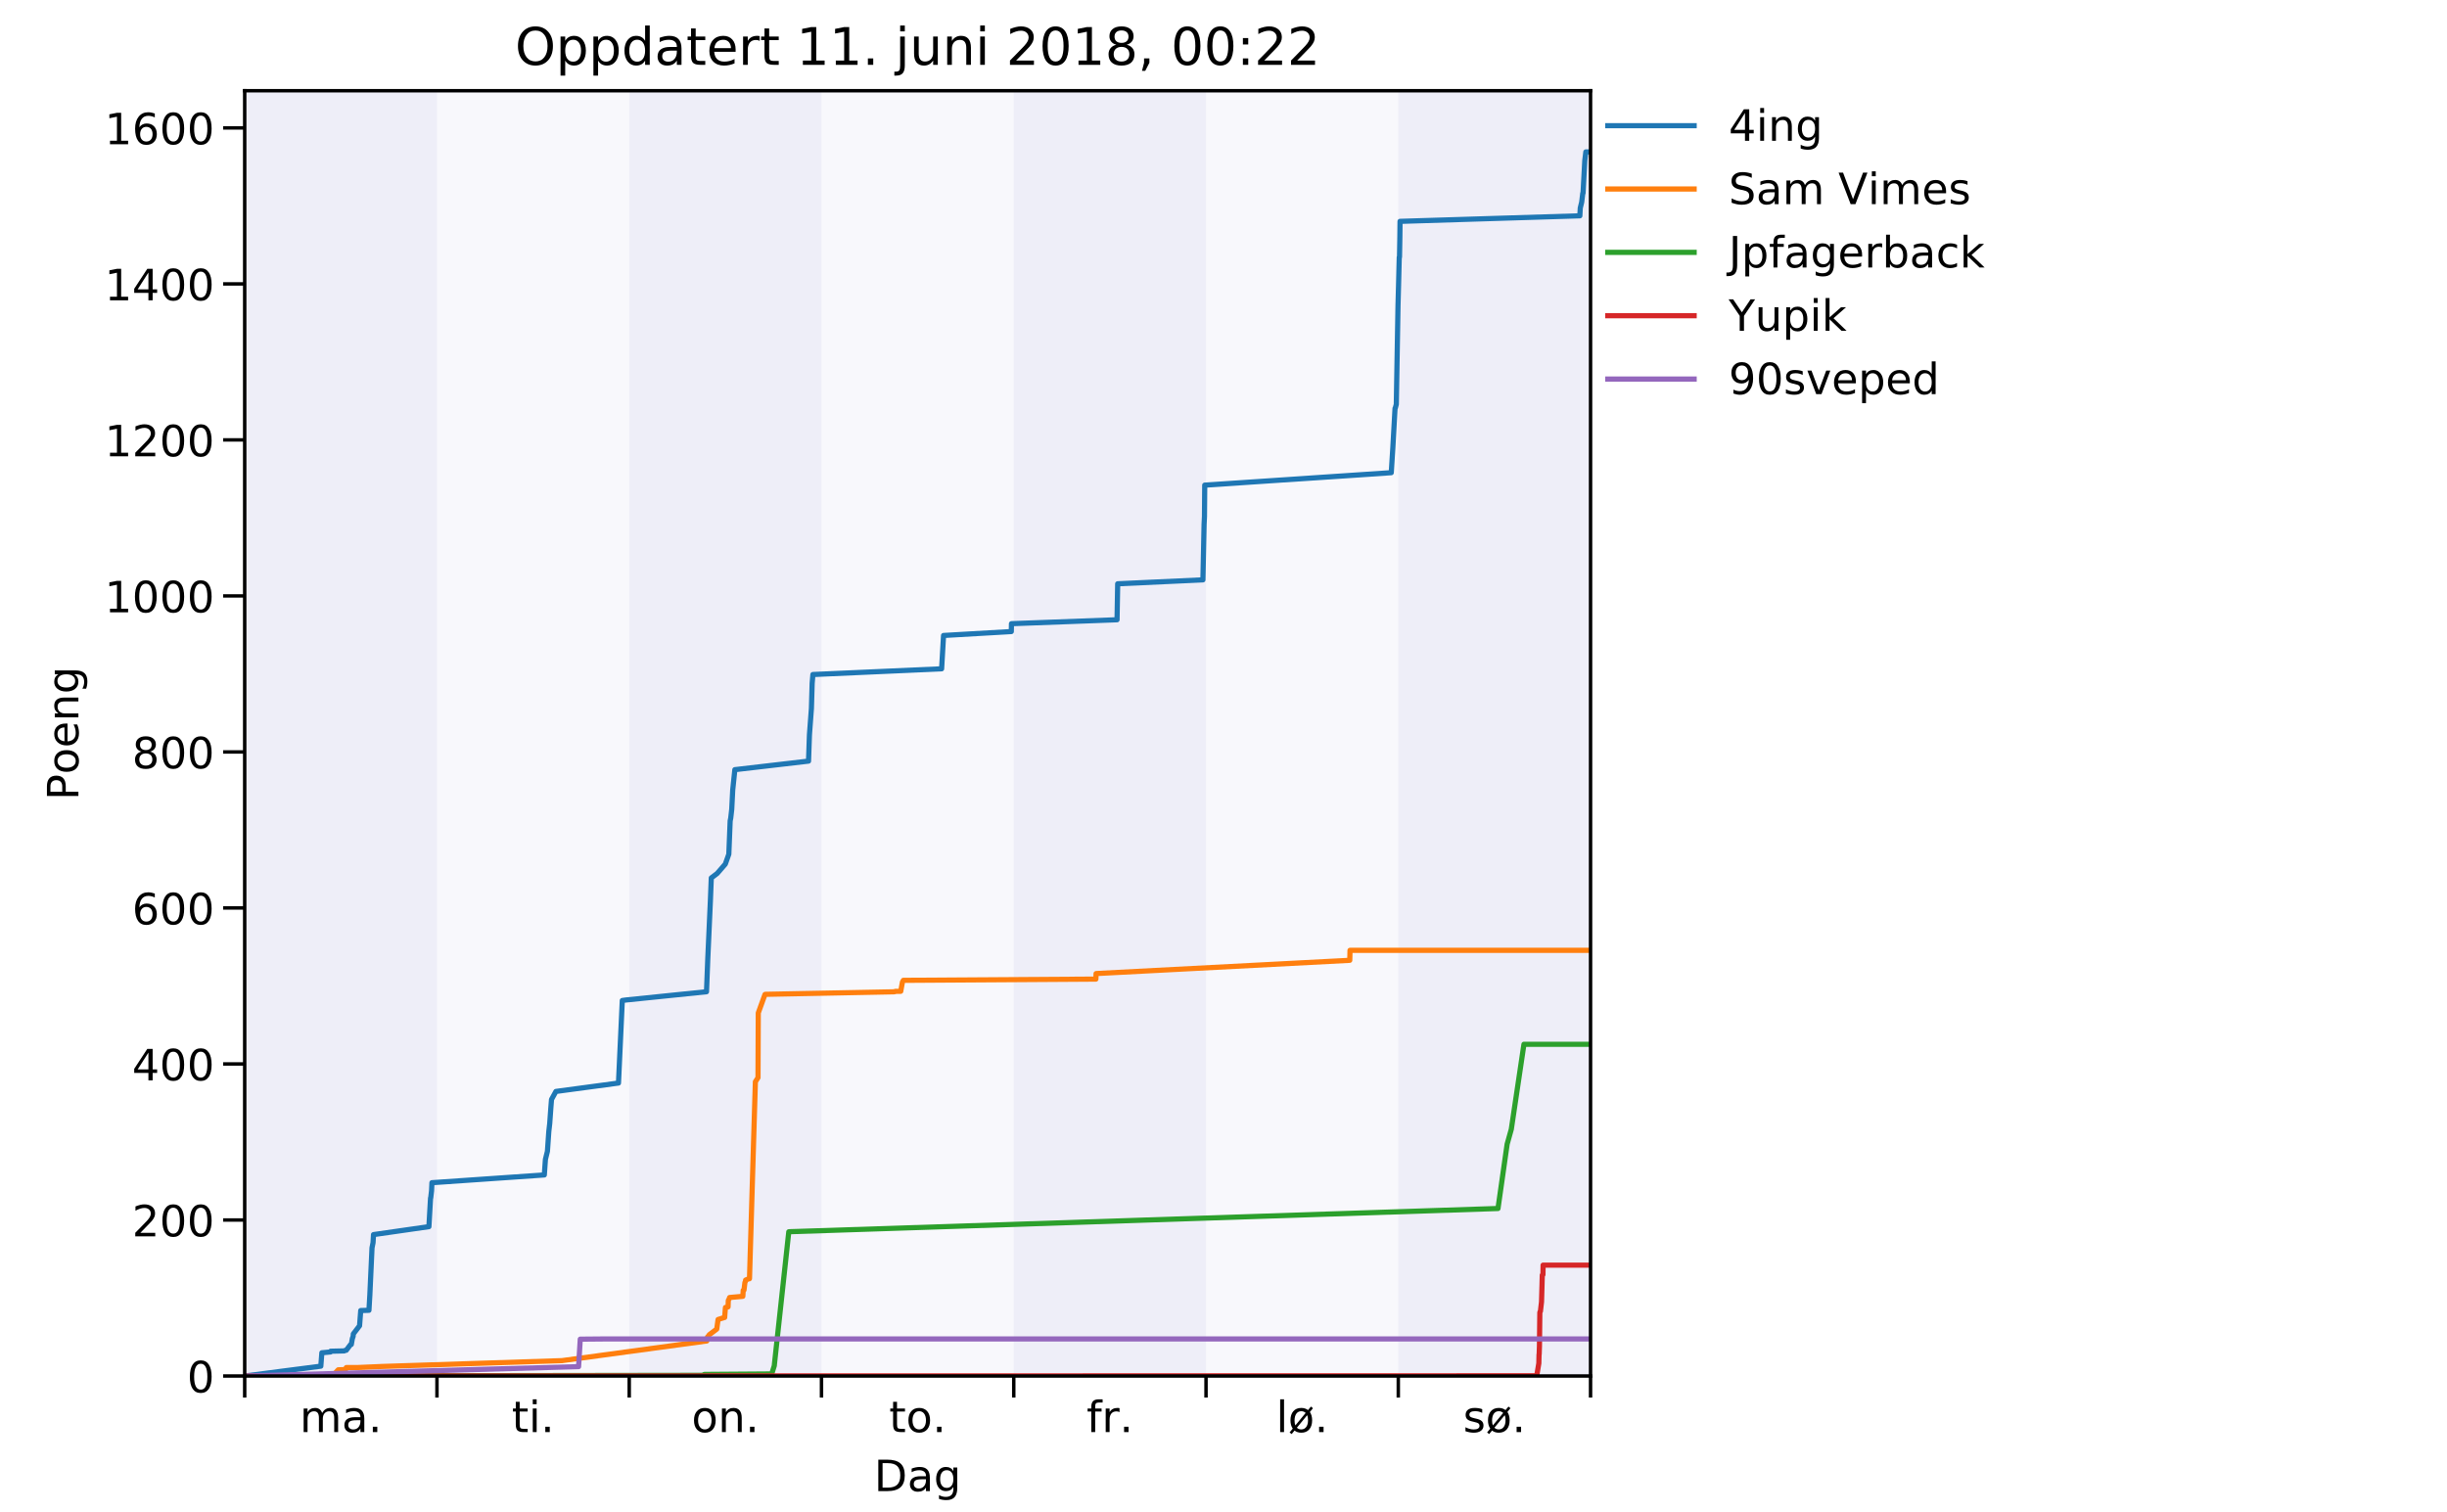 <?xml version="1.0" encoding="utf-8" standalone="no"?>
<!DOCTYPE svg PUBLIC "-//W3C//DTD SVG 1.1//EN"
  "http://www.w3.org/Graphics/SVG/1.1/DTD/svg11.dtd">
<!-- Created with matplotlib (http://matplotlib.org/) -->
<svg height="350.381pt" version="1.1" viewBox="0 0 566.929 350.381" width="566.929pt" xmlns="http://www.w3.org/2000/svg" xmlns:xlink="http://www.w3.org/1999/xlink">
 <defs>
  <style type="text/css">
*{stroke-linecap:butt;stroke-linejoin:round;}
  </style>
 </defs>
 <g id="figure_1">
  <g id="patch_1">
   <path d="M 0 350.381 
L 566.929 350.381 
L 566.929 0 
L 0 0 
z
" style="fill:#ffffff;"/>
  </g>
  <g id="axes_1">
   <g id="patch_2">
    <path d="M 56.693 318.847 
L 368.504 318.847 
L 368.504 21.023 
L 56.693 21.023 
z
" style="fill:#ffffff;"/>
   </g>
   <g id="patch_3">
    <path clip-path="url(#p5893cc3636)" d="M 101.237 318.847 
L 101.237 21.023 
L 145.782 21.023 
L 145.782 318.847 
z
" style="fill:#000099;opacity:0.03;"/>
   </g>
   <g id="patch_4">
    <path clip-path="url(#p5893cc3636)" d="M 190.326 318.847 
L 190.326 21.023 
L 234.871 21.023 
L 234.871 318.847 
z
" style="fill:#000099;opacity:0.03;"/>
   </g>
   <g id="patch_5">
    <path clip-path="url(#p5893cc3636)" d="M 279.415 318.847 
L 279.415 21.023 
L 323.96 21.023 
L 323.96 318.847 
z
" style="fill:#000099;opacity:0.03;"/>
   </g>
   <g id="patch_6">
    <path clip-path="url(#p5893cc3636)" d="M 56.693 318.847 
L 56.693 21.023 
L 101.237 21.023 
L 101.237 318.847 
z
" style="fill:#000099;opacity:0.07;"/>
   </g>
   <g id="patch_7">
    <path clip-path="url(#p5893cc3636)" d="M 145.782 318.847 
L 145.782 21.023 
L 190.326 21.023 
L 190.326 318.847 
z
" style="fill:#000099;opacity:0.07;"/>
   </g>
   <g id="patch_8">
    <path clip-path="url(#p5893cc3636)" d="M 234.871 318.847 
L 234.871 21.023 
L 279.415 21.023 
L 279.415 318.847 
z
" style="fill:#000099;opacity:0.07;"/>
   </g>
   <g id="patch_9">
    <path clip-path="url(#p5893cc3636)" d="M 323.96 318.847 
L 323.96 21.023 
L 368.504 21.023 
L 368.504 318.847 
z
" style="fill:#000099;opacity:0.07;"/>
   </g>
   <g id="matplotlib.axis_1">
    <g id="xtick_1">
     <g id="line2d_1">
      <defs>
       <path d="M 0 0 
L 0 5 
" id="mafedfe8ab1" style="stroke:#000000;stroke-width:0.8;"/>
      </defs>
      <g>
       <use style="stroke:#000000;stroke-width:0.8;" x="56.693" xlink:href="#mafedfe8ab1" y="318.847"/>
      </g>
     </g>
    </g>
    <g id="xtick_2">
     <g id="line2d_2">
      <g>
       <use style="stroke:#000000;stroke-width:0.8;" x="101.237" xlink:href="#mafedfe8ab1" y="318.847"/>
      </g>
     </g>
    </g>
    <g id="xtick_3">
     <g id="line2d_3">
      <g>
       <use style="stroke:#000000;stroke-width:0.8;" x="145.782" xlink:href="#mafedfe8ab1" y="318.847"/>
      </g>
     </g>
    </g>
    <g id="xtick_4">
     <g id="line2d_4">
      <g>
       <use style="stroke:#000000;stroke-width:0.8;" x="190.326" xlink:href="#mafedfe8ab1" y="318.847"/>
      </g>
     </g>
    </g>
    <g id="xtick_5">
     <g id="line2d_5">
      <g>
       <use style="stroke:#000000;stroke-width:0.8;" x="234.871" xlink:href="#mafedfe8ab1" y="318.847"/>
      </g>
     </g>
    </g>
    <g id="xtick_6">
     <g id="line2d_6">
      <g>
       <use style="stroke:#000000;stroke-width:0.8;" x="279.415" xlink:href="#mafedfe8ab1" y="318.847"/>
      </g>
     </g>
    </g>
    <g id="xtick_7">
     <g id="line2d_7">
      <g>
       <use style="stroke:#000000;stroke-width:0.8;" x="323.96" xlink:href="#mafedfe8ab1" y="318.847"/>
      </g>
     </g>
    </g>
    <g id="xtick_8">
     <g id="line2d_8">
      <g>
       <use style="stroke:#000000;stroke-width:0.8;" x="368.504" xlink:href="#mafedfe8ab1" y="318.847"/>
      </g>
     </g>
    </g>
    <g id="xtick_9">
     <g id="line2d_9"/>
     <g id="text_1">
      <!-- ma. -->
      <defs>
       <path d="M 52 44.188 
Q 55.375 50.25 60.062 53.125 
Q 64.75 56 71.094 56 
Q 79.641 56 84.281 50.016 
Q 88.922 44.047 88.922 33.016 
L 88.922 0 
L 79.891 0 
L 79.891 32.719 
Q 79.891 40.578 77.094 44.375 
Q 74.312 48.188 68.609 48.188 
Q 61.625 48.188 57.562 43.547 
Q 53.516 38.922 53.516 30.906 
L 53.516 0 
L 44.484 0 
L 44.484 32.719 
Q 44.484 40.625 41.703 44.406 
Q 38.922 48.188 33.109 48.188 
Q 26.219 48.188 22.156 43.531 
Q 18.109 38.875 18.109 30.906 
L 18.109 0 
L 9.078 0 
L 9.078 54.688 
L 18.109 54.688 
L 18.109 46.188 
Q 21.188 51.219 25.484 53.609 
Q 29.781 56 35.688 56 
Q 41.656 56 45.828 52.969 
Q 50 49.953 52 44.188 
z
" id="DejaVuSans-6d"/>
       <path d="M 34.281 27.484 
Q 23.391 27.484 19.188 25 
Q 14.984 22.516 14.984 16.5 
Q 14.984 11.719 18.141 8.906 
Q 21.297 6.109 26.703 6.109 
Q 34.188 6.109 38.703 11.406 
Q 43.219 16.703 43.219 25.484 
L 43.219 27.484 
z
M 52.203 31.203 
L 52.203 0 
L 43.219 0 
L 43.219 8.297 
Q 40.141 3.328 35.547 0.953 
Q 30.953 -1.422 24.312 -1.422 
Q 15.922 -1.422 10.953 3.297 
Q 6 8.016 6 15.922 
Q 6 25.141 12.172 29.828 
Q 18.359 34.516 30.609 34.516 
L 43.219 34.516 
L 43.219 35.406 
Q 43.219 41.609 39.141 45 
Q 35.062 48.391 27.688 48.391 
Q 23 48.391 18.547 47.266 
Q 14.109 46.141 10.016 43.891 
L 10.016 52.203 
Q 14.938 54.109 19.578 55.047 
Q 24.219 56 28.609 56 
Q 40.484 56 46.344 49.844 
Q 52.203 43.703 52.203 31.203 
z
" id="DejaVuSans-61"/>
       <path d="M 10.688 12.406 
L 21 12.406 
L 21 0 
L 10.688 0 
z
" id="DejaVuSans-2e"/>
      </defs>
      <g transform="translate(69.442 331.846)scale(0.1 -0.1)">
       <use xlink:href="#DejaVuSans-6d"/>
       <use x="97.412" xlink:href="#DejaVuSans-61"/>
       <use x="158.691" xlink:href="#DejaVuSans-2e"/>
      </g>
     </g>
    </g>
    <g id="xtick_10">
     <g id="line2d_10"/>
     <g id="text_2">
      <!-- ti. -->
      <defs>
       <path d="M 18.312 70.219 
L 18.312 54.688 
L 36.812 54.688 
L 36.812 47.703 
L 18.312 47.703 
L 18.312 18.016 
Q 18.312 11.328 20.141 9.422 
Q 21.969 7.516 27.594 7.516 
L 36.812 7.516 
L 36.812 0 
L 27.594 0 
Q 17.188 0 13.234 3.875 
Q 9.281 7.766 9.281 18.016 
L 9.281 47.703 
L 2.688 47.703 
L 2.688 54.688 
L 9.281 54.688 
L 9.281 70.219 
z
" id="DejaVuSans-74"/>
       <path d="M 9.422 54.688 
L 18.406 54.688 
L 18.406 0 
L 9.422 0 
z
M 9.422 75.984 
L 18.406 75.984 
L 18.406 64.594 
L 9.422 64.594 
z
" id="DejaVuSans-69"/>
      </defs>
      <g transform="translate(118.571 331.846)scale(0.1 -0.1)">
       <use xlink:href="#DejaVuSans-74"/>
       <use x="39.209" xlink:href="#DejaVuSans-69"/>
       <use x="66.992" xlink:href="#DejaVuSans-2e"/>
      </g>
     </g>
    </g>
    <g id="xtick_11">
     <g id="line2d_11"/>
     <g id="text_3">
      <!-- on. -->
      <defs>
       <path d="M 30.609 48.391 
Q 23.391 48.391 19.188 42.75 
Q 14.984 37.109 14.984 27.297 
Q 14.984 17.484 19.156 11.844 
Q 23.344 6.203 30.609 6.203 
Q 37.797 6.203 41.984 11.859 
Q 46.188 17.531 46.188 27.297 
Q 46.188 37.016 41.984 42.703 
Q 37.797 48.391 30.609 48.391 
z
M 30.609 56 
Q 42.328 56 49.016 48.375 
Q 55.719 40.766 55.719 27.297 
Q 55.719 13.875 49.016 6.219 
Q 42.328 -1.422 30.609 -1.422 
Q 18.844 -1.422 12.172 6.219 
Q 5.516 13.875 5.516 27.297 
Q 5.516 40.766 12.172 48.375 
Q 18.844 56 30.609 56 
z
" id="DejaVuSans-6f"/>
       <path d="M 54.891 33.016 
L 54.891 0 
L 45.906 0 
L 45.906 32.719 
Q 45.906 40.484 42.875 44.328 
Q 39.844 48.188 33.797 48.188 
Q 26.516 48.188 22.312 43.547 
Q 18.109 38.922 18.109 30.906 
L 18.109 0 
L 9.078 0 
L 9.078 54.688 
L 18.109 54.688 
L 18.109 46.188 
Q 21.344 51.125 25.703 53.562 
Q 30.078 56 35.797 56 
Q 45.219 56 50.047 50.172 
Q 54.891 44.344 54.891 33.016 
z
" id="DejaVuSans-6e"/>
      </defs>
      <g transform="translate(160.237 331.846)scale(0.1 -0.1)">
       <use xlink:href="#DejaVuSans-6f"/>
       <use x="61.182" xlink:href="#DejaVuSans-6e"/>
       <use x="124.561" xlink:href="#DejaVuSans-2e"/>
      </g>
     </g>
    </g>
    <g id="xtick_12">
     <g id="line2d_12"/>
     <g id="text_4">
      <!-- to. -->
      <g transform="translate(205.991 331.846)scale(0.1 -0.1)">
       <use xlink:href="#DejaVuSans-74"/>
       <use x="39.209" xlink:href="#DejaVuSans-6f"/>
       <use x="100.375" xlink:href="#DejaVuSans-2e"/>
      </g>
     </g>
    </g>
    <g id="xtick_13">
     <g id="line2d_13"/>
     <g id="text_5">
      <!-- fr. -->
      <defs>
       <path d="M 37.109 75.984 
L 37.109 68.5 
L 28.516 68.5 
Q 23.688 68.5 21.797 66.547 
Q 19.922 64.594 19.922 59.516 
L 19.922 54.688 
L 34.719 54.688 
L 34.719 47.703 
L 19.922 47.703 
L 19.922 0 
L 10.891 0 
L 10.891 47.703 
L 2.297 47.703 
L 2.297 54.688 
L 10.891 54.688 
L 10.891 58.5 
Q 10.891 67.625 15.141 71.797 
Q 19.391 75.984 28.609 75.984 
z
" id="DejaVuSans-66"/>
       <path d="M 41.109 46.297 
Q 39.594 47.172 37.812 47.578 
Q 36.031 48 33.891 48 
Q 26.266 48 22.188 43.047 
Q 18.109 38.094 18.109 28.812 
L 18.109 0 
L 9.078 0 
L 9.078 54.688 
L 18.109 54.688 
L 18.109 46.188 
Q 20.953 51.172 25.484 53.578 
Q 30.031 56 36.531 56 
Q 37.453 56 38.578 55.875 
Q 39.703 55.766 41.062 55.516 
z
" id="DejaVuSans-72"/>
      </defs>
      <g transform="translate(251.745 331.846)scale(0.1 -0.1)">
       <use xlink:href="#DejaVuSans-66"/>
       <use x="35.205" xlink:href="#DejaVuSans-72"/>
       <use x="76.178" xlink:href="#DejaVuSans-2e"/>
      </g>
     </g>
    </g>
    <g id="xtick_14">
     <g id="line2d_14"/>
     <g id="text_6">
      <!-- lø. -->
      <defs>
       <path d="M 9.422 75.984 
L 18.406 75.984 
L 18.406 0 
L 9.422 0 
z
" id="DejaVuSans-6c"/>
       <path d="M 44.188 39.109 
L 20.406 10.203 
Q 22.406 8.156 24.922 7.172 
Q 27.438 6.203 30.609 6.203 
Q 37.797 6.203 41.984 11.859 
Q 46.188 17.531 46.188 27.297 
Q 46.188 31.156 45.703 34 
Q 45.219 36.859 44.188 39.109 
z
M 40.719 44.391 
Q 38.672 46.391 36.156 47.391 
Q 33.641 48.391 30.609 48.391 
Q 23.25 48.391 19.109 42.656 
Q 14.984 36.922 14.984 26.609 
Q 14.984 23.094 15.453 20.406 
Q 15.922 17.719 16.891 15.484 
z
M 10.797 8.109 
Q 8.156 11.859 6.828 16.672 
Q 5.516 21.484 5.516 27.297 
Q 5.516 40.766 12.172 48.375 
Q 18.844 56 30.609 56 
Q 35.156 56 39.031 54.75 
Q 42.922 53.516 46.188 50.984 
L 52.984 59.188 
L 57.625 55.328 
L 50.484 46.578 
Q 53.078 42.828 54.391 37.984 
Q 55.719 33.156 55.719 27.297 
Q 55.719 13.875 49.016 6.219 
Q 42.328 -1.422 30.609 -1.422 
Q 25.922 -1.422 21.984 -0.141 
Q 18.062 1.125 14.984 3.609 
L 8.203 -4.594 
L 3.516 -0.781 
z
" id="DejaVuSans-f8"/>
      </defs>
      <g transform="translate(295.65 331.846)scale(0.1 -0.1)">
       <use xlink:href="#DejaVuSans-6c"/>
       <use x="27.783" xlink:href="#DejaVuSans-f8"/>
       <use x="88.965" xlink:href="#DejaVuSans-2e"/>
      </g>
     </g>
    </g>
    <g id="xtick_15">
     <g id="line2d_15"/>
     <g id="text_7">
      <!-- sø. -->
      <defs>
       <path d="M 44.281 53.078 
L 44.281 44.578 
Q 40.484 46.531 36.375 47.5 
Q 32.281 48.484 27.875 48.484 
Q 21.188 48.484 17.844 46.438 
Q 14.5 44.391 14.5 40.281 
Q 14.5 37.156 16.891 35.375 
Q 19.281 33.594 26.516 31.984 
L 29.594 31.297 
Q 39.156 29.25 43.188 25.516 
Q 47.219 21.781 47.219 15.094 
Q 47.219 7.469 41.188 3.016 
Q 35.156 -1.422 24.609 -1.422 
Q 20.219 -1.422 15.453 -0.562 
Q 10.688 0.297 5.422 2 
L 5.422 11.281 
Q 10.406 8.688 15.234 7.391 
Q 20.062 6.109 24.812 6.109 
Q 31.156 6.109 34.562 8.281 
Q 37.984 10.453 37.984 14.406 
Q 37.984 18.062 35.516 20.016 
Q 33.062 21.969 24.703 23.781 
L 21.578 24.516 
Q 13.234 26.266 9.516 29.906 
Q 5.812 33.547 5.812 39.891 
Q 5.812 47.609 11.281 51.797 
Q 16.75 56 26.812 56 
Q 31.781 56 36.172 55.266 
Q 40.578 54.547 44.281 53.078 
z
" id="DejaVuSans-73"/>
      </defs>
      <g transform="translate(338.979 331.846)scale(0.1 -0.1)">
       <use xlink:href="#DejaVuSans-73"/>
       <use x="52.1" xlink:href="#DejaVuSans-f8"/>
       <use x="113.281" xlink:href="#DejaVuSans-2e"/>
      </g>
     </g>
    </g>
    <g id="text_8">
     <!-- Dag -->
     <defs>
      <path d="M 19.672 64.797 
L 19.672 8.109 
L 31.594 8.109 
Q 46.688 8.109 53.688 14.938 
Q 60.688 21.781 60.688 36.531 
Q 60.688 51.172 53.688 57.984 
Q 46.688 64.797 31.594 64.797 
z
M 9.812 72.906 
L 30.078 72.906 
Q 51.266 72.906 61.172 64.094 
Q 71.094 55.281 71.094 36.531 
Q 71.094 17.672 61.125 8.828 
Q 51.172 0 30.078 0 
L 9.812 0 
z
" id="DejaVuSans-44"/>
      <path d="M 45.406 27.984 
Q 45.406 37.75 41.375 43.109 
Q 37.359 48.484 30.078 48.484 
Q 22.859 48.484 18.828 43.109 
Q 14.797 37.75 14.797 27.984 
Q 14.797 18.266 18.828 12.891 
Q 22.859 7.516 30.078 7.516 
Q 37.359 7.516 41.375 12.891 
Q 45.406 18.266 45.406 27.984 
z
M 54.391 6.781 
Q 54.391 -7.172 48.188 -13.984 
Q 42 -20.797 29.203 -20.797 
Q 24.469 -20.797 20.266 -20.094 
Q 16.062 -19.391 12.109 -17.922 
L 12.109 -9.188 
Q 16.062 -11.328 19.922 -12.344 
Q 23.781 -13.375 27.781 -13.375 
Q 36.625 -13.375 41.016 -8.766 
Q 45.406 -4.156 45.406 5.172 
L 45.406 9.625 
Q 42.625 4.781 38.281 2.391 
Q 33.938 0 27.875 0 
Q 17.828 0 11.672 7.656 
Q 5.516 15.328 5.516 27.984 
Q 5.516 40.672 11.672 48.328 
Q 17.828 56 27.875 56 
Q 33.938 56 38.281 53.609 
Q 42.625 51.219 45.406 46.391 
L 45.406 54.688 
L 54.391 54.688 
z
" id="DejaVuSans-67"/>
     </defs>
     <g transform="translate(202.51 345.524)scale(0.1 -0.1)">
      <use xlink:href="#DejaVuSans-44"/>
      <use x="77.002" xlink:href="#DejaVuSans-61"/>
      <use x="138.281" xlink:href="#DejaVuSans-67"/>
     </g>
    </g>
   </g>
   <g id="matplotlib.axis_2">
    <g id="ytick_1">
     <g id="line2d_16">
      <defs>
       <path d="M 0 0 
L -5 0 
" id="m39b35c3e7f" style="stroke:#000000;stroke-width:0.8;"/>
      </defs>
      <g>
       <use style="stroke:#000000;stroke-width:0.8;" x="56.693" xlink:href="#m39b35c3e7f" y="318.847"/>
      </g>
     </g>
     <g id="text_9">
      <!-- 0 -->
      <defs>
       <path d="M 31.781 66.406 
Q 24.172 66.406 20.328 58.906 
Q 16.5 51.422 16.5 36.375 
Q 16.5 21.391 20.328 13.891 
Q 24.172 6.391 31.781 6.391 
Q 39.453 6.391 43.281 13.891 
Q 47.125 21.391 47.125 36.375 
Q 47.125 51.422 43.281 58.906 
Q 39.453 66.406 31.781 66.406 
z
M 31.781 74.219 
Q 44.047 74.219 50.516 64.516 
Q 56.984 54.828 56.984 36.375 
Q 56.984 17.969 50.516 8.266 
Q 44.047 -1.422 31.781 -1.422 
Q 19.531 -1.422 13.062 8.266 
Q 6.594 17.969 6.594 36.375 
Q 6.594 54.828 13.062 64.516 
Q 19.531 74.219 31.781 74.219 
z
" id="DejaVuSans-30"/>
      </defs>
      <g transform="translate(43.33 322.646)scale(0.1 -0.1)">
       <use xlink:href="#DejaVuSans-30"/>
      </g>
     </g>
    </g>
    <g id="ytick_2">
     <g id="line2d_17">
      <g>
       <use style="stroke:#000000;stroke-width:0.8;" x="56.693" xlink:href="#m39b35c3e7f" y="282.696"/>
      </g>
     </g>
     <g id="text_10">
      <!-- 200 -->
      <defs>
       <path d="M 19.188 8.297 
L 53.609 8.297 
L 53.609 0 
L 7.328 0 
L 7.328 8.297 
Q 12.938 14.109 22.625 23.891 
Q 32.328 33.688 34.812 36.531 
Q 39.547 41.844 41.422 45.531 
Q 43.312 49.219 43.312 52.781 
Q 43.312 58.594 39.234 62.25 
Q 35.156 65.922 28.609 65.922 
Q 23.969 65.922 18.812 64.312 
Q 13.672 62.703 7.812 59.422 
L 7.812 69.391 
Q 13.766 71.781 18.938 73 
Q 24.125 74.219 28.422 74.219 
Q 39.75 74.219 46.484 68.547 
Q 53.219 62.891 53.219 53.422 
Q 53.219 48.922 51.531 44.891 
Q 49.859 40.875 45.406 35.406 
Q 44.188 33.984 37.641 27.219 
Q 31.109 20.453 19.188 8.297 
z
" id="DejaVuSans-32"/>
      </defs>
      <g transform="translate(30.605 286.495)scale(0.1 -0.1)">
       <use xlink:href="#DejaVuSans-32"/>
       <use x="63.623" xlink:href="#DejaVuSans-30"/>
       <use x="127.246" xlink:href="#DejaVuSans-30"/>
      </g>
     </g>
    </g>
    <g id="ytick_3">
     <g id="line2d_18">
      <g>
       <use style="stroke:#000000;stroke-width:0.8;" x="56.693" xlink:href="#m39b35c3e7f" y="246.544"/>
      </g>
     </g>
     <g id="text_11">
      <!-- 400 -->
      <defs>
       <path d="M 37.797 64.312 
L 12.891 25.391 
L 37.797 25.391 
z
M 35.203 72.906 
L 47.609 72.906 
L 47.609 25.391 
L 58.016 25.391 
L 58.016 17.188 
L 47.609 17.188 
L 47.609 0 
L 37.797 0 
L 37.797 17.188 
L 4.891 17.188 
L 4.891 26.703 
z
" id="DejaVuSans-34"/>
      </defs>
      <g transform="translate(30.605 250.343)scale(0.1 -0.1)">
       <use xlink:href="#DejaVuSans-34"/>
       <use x="63.623" xlink:href="#DejaVuSans-30"/>
       <use x="127.246" xlink:href="#DejaVuSans-30"/>
      </g>
     </g>
    </g>
    <g id="ytick_4">
     <g id="line2d_19">
      <g>
       <use style="stroke:#000000;stroke-width:0.8;" x="56.693" xlink:href="#m39b35c3e7f" y="210.392"/>
      </g>
     </g>
     <g id="text_12">
      <!-- 600 -->
      <defs>
       <path d="M 33.016 40.375 
Q 26.375 40.375 22.484 35.828 
Q 18.609 31.297 18.609 23.391 
Q 18.609 15.531 22.484 10.953 
Q 26.375 6.391 33.016 6.391 
Q 39.656 6.391 43.531 10.953 
Q 47.406 15.531 47.406 23.391 
Q 47.406 31.297 43.531 35.828 
Q 39.656 40.375 33.016 40.375 
z
M 52.594 71.297 
L 52.594 62.312 
Q 48.875 64.062 45.094 64.984 
Q 41.312 65.922 37.594 65.922 
Q 27.828 65.922 22.672 59.328 
Q 17.531 52.734 16.797 39.406 
Q 19.672 43.656 24.016 45.922 
Q 28.375 48.188 33.594 48.188 
Q 44.578 48.188 50.953 41.516 
Q 57.328 34.859 57.328 23.391 
Q 57.328 12.156 50.688 5.359 
Q 44.047 -1.422 33.016 -1.422 
Q 20.359 -1.422 13.672 8.266 
Q 6.984 17.969 6.984 36.375 
Q 6.984 53.656 15.188 63.938 
Q 23.391 74.219 37.203 74.219 
Q 40.922 74.219 44.703 73.484 
Q 48.484 72.75 52.594 71.297 
z
" id="DejaVuSans-36"/>
      </defs>
      <g transform="translate(30.605 214.191)scale(0.1 -0.1)">
       <use xlink:href="#DejaVuSans-36"/>
       <use x="63.623" xlink:href="#DejaVuSans-30"/>
       <use x="127.246" xlink:href="#DejaVuSans-30"/>
      </g>
     </g>
    </g>
    <g id="ytick_5">
     <g id="line2d_20">
      <g>
       <use style="stroke:#000000;stroke-width:0.8;" x="56.693" xlink:href="#m39b35c3e7f" y="174.241"/>
      </g>
     </g>
     <g id="text_13">
      <!-- 800 -->
      <defs>
       <path d="M 31.781 34.625 
Q 24.75 34.625 20.719 30.859 
Q 16.703 27.094 16.703 20.516 
Q 16.703 13.922 20.719 10.156 
Q 24.75 6.391 31.781 6.391 
Q 38.812 6.391 42.859 10.172 
Q 46.922 13.969 46.922 20.516 
Q 46.922 27.094 42.891 30.859 
Q 38.875 34.625 31.781 34.625 
z
M 21.922 38.812 
Q 15.578 40.375 12.031 44.719 
Q 8.5 49.078 8.5 55.328 
Q 8.5 64.062 14.719 69.141 
Q 20.953 74.219 31.781 74.219 
Q 42.672 74.219 48.875 69.141 
Q 55.078 64.062 55.078 55.328 
Q 55.078 49.078 51.531 44.719 
Q 48 40.375 41.703 38.812 
Q 48.828 37.156 52.797 32.312 
Q 56.781 27.484 56.781 20.516 
Q 56.781 9.906 50.312 4.234 
Q 43.844 -1.422 31.781 -1.422 
Q 19.734 -1.422 13.25 4.234 
Q 6.781 9.906 6.781 20.516 
Q 6.781 27.484 10.781 32.312 
Q 14.797 37.156 21.922 38.812 
z
M 18.312 54.391 
Q 18.312 48.734 21.844 45.562 
Q 25.391 42.391 31.781 42.391 
Q 38.141 42.391 41.719 45.562 
Q 45.312 48.734 45.312 54.391 
Q 45.312 60.062 41.719 63.234 
Q 38.141 66.406 31.781 66.406 
Q 25.391 66.406 21.844 63.234 
Q 18.312 60.062 18.312 54.391 
z
" id="DejaVuSans-38"/>
      </defs>
      <g transform="translate(30.605 178.04)scale(0.1 -0.1)">
       <use xlink:href="#DejaVuSans-38"/>
       <use x="63.623" xlink:href="#DejaVuSans-30"/>
       <use x="127.246" xlink:href="#DejaVuSans-30"/>
      </g>
     </g>
    </g>
    <g id="ytick_6">
     <g id="line2d_21">
      <g>
       <use style="stroke:#000000;stroke-width:0.8;" x="56.693" xlink:href="#m39b35c3e7f" y="138.089"/>
      </g>
     </g>
     <g id="text_14">
      <!-- 1000 -->
      <defs>
       <path d="M 12.406 8.297 
L 28.516 8.297 
L 28.516 63.922 
L 10.984 60.406 
L 10.984 69.391 
L 28.422 72.906 
L 38.281 72.906 
L 38.281 8.297 
L 54.391 8.297 
L 54.391 0 
L 12.406 0 
z
" id="DejaVuSans-31"/>
      </defs>
      <g transform="translate(24.243 141.888)scale(0.1 -0.1)">
       <use xlink:href="#DejaVuSans-31"/>
       <use x="63.623" xlink:href="#DejaVuSans-30"/>
       <use x="127.246" xlink:href="#DejaVuSans-30"/>
       <use x="190.869" xlink:href="#DejaVuSans-30"/>
      </g>
     </g>
    </g>
    <g id="ytick_7">
     <g id="line2d_22">
      <g>
       <use style="stroke:#000000;stroke-width:0.8;" x="56.693" xlink:href="#m39b35c3e7f" y="101.937"/>
      </g>
     </g>
     <g id="text_15">
      <!-- 1200 -->
      <g transform="translate(24.243 105.737)scale(0.1 -0.1)">
       <use xlink:href="#DejaVuSans-31"/>
       <use x="63.623" xlink:href="#DejaVuSans-32"/>
       <use x="127.246" xlink:href="#DejaVuSans-30"/>
       <use x="190.869" xlink:href="#DejaVuSans-30"/>
      </g>
     </g>
    </g>
    <g id="ytick_8">
     <g id="line2d_23">
      <g>
       <use style="stroke:#000000;stroke-width:0.8;" x="56.693" xlink:href="#m39b35c3e7f" y="65.786"/>
      </g>
     </g>
     <g id="text_16">
      <!-- 1400 -->
      <g transform="translate(24.243 69.585)scale(0.1 -0.1)">
       <use xlink:href="#DejaVuSans-31"/>
       <use x="63.623" xlink:href="#DejaVuSans-34"/>
       <use x="127.246" xlink:href="#DejaVuSans-30"/>
       <use x="190.869" xlink:href="#DejaVuSans-30"/>
      </g>
     </g>
    </g>
    <g id="ytick_9">
     <g id="line2d_24">
      <g>
       <use style="stroke:#000000;stroke-width:0.8;" x="56.693" xlink:href="#m39b35c3e7f" y="29.634"/>
      </g>
     </g>
     <g id="text_17">
      <!-- 1600 -->
      <g transform="translate(24.243 33.433)scale(0.1 -0.1)">
       <use xlink:href="#DejaVuSans-31"/>
       <use x="63.623" xlink:href="#DejaVuSans-36"/>
       <use x="127.246" xlink:href="#DejaVuSans-30"/>
       <use x="190.869" xlink:href="#DejaVuSans-30"/>
      </g>
     </g>
    </g>
    <g id="text_18">
     <!-- Poeng -->
     <defs>
      <path d="M 19.672 64.797 
L 19.672 37.406 
L 32.078 37.406 
Q 38.969 37.406 42.719 40.969 
Q 46.484 44.531 46.484 51.125 
Q 46.484 57.672 42.719 61.234 
Q 38.969 64.797 32.078 64.797 
z
M 9.812 72.906 
L 32.078 72.906 
Q 44.344 72.906 50.609 67.359 
Q 56.891 61.812 56.891 51.125 
Q 56.891 40.328 50.609 34.812 
Q 44.344 29.297 32.078 29.297 
L 19.672 29.297 
L 19.672 0 
L 9.812 0 
z
" id="DejaVuSans-50"/>
      <path d="M 56.203 29.594 
L 56.203 25.203 
L 14.891 25.203 
Q 15.484 15.922 20.484 11.062 
Q 25.484 6.203 34.422 6.203 
Q 39.594 6.203 44.453 7.469 
Q 49.312 8.734 54.109 11.281 
L 54.109 2.781 
Q 49.266 0.734 44.188 -0.344 
Q 39.109 -1.422 33.891 -1.422 
Q 20.797 -1.422 13.156 6.188 
Q 5.516 13.812 5.516 26.812 
Q 5.516 40.234 12.766 48.109 
Q 20.016 56 32.328 56 
Q 43.359 56 49.781 48.891 
Q 56.203 41.797 56.203 29.594 
z
M 47.219 32.234 
Q 47.125 39.594 43.094 43.984 
Q 39.062 48.391 32.422 48.391 
Q 24.906 48.391 20.391 44.141 
Q 15.875 39.891 15.188 32.172 
z
" id="DejaVuSans-65"/>
     </defs>
     <g transform="translate(18.163 185.426)rotate(-90)scale(0.1 -0.1)">
      <use xlink:href="#DejaVuSans-50"/>
      <use x="60.256" xlink:href="#DejaVuSans-6f"/>
      <use x="121.438" xlink:href="#DejaVuSans-65"/>
      <use x="182.961" xlink:href="#DejaVuSans-6e"/>
      <use x="246.34" xlink:href="#DejaVuSans-67"/>
     </g>
    </g>
   </g>
   <g id="line2d_25">
    <path clip-path="url(#p5893cc3636)" d="M 56.693 318.847 
L 74.33 316.57 
L 74.569 313.464 
L 76.589 313.276 
L 76.606 313.106 
L 79.762 313.032 
L 79.927 312.913 
L 80.218 312.886 
L 81.2 311.592 
L 81.393 311.532 
L 81.635 310.169 
L 81.814 309.666 
L 81.86 309.095 
L 83.305 307.205 
L 83.576 303.682 
L 85.478 303.622 
L 85.687 300.072 
L 86.19 289.145 
L 86.429 287.952 
L 86.536 286.083 
L 99.371 284.239 
L 99.75 277.613 
L 99.791 277.576 
L 99.982 275.926 
L 100.07 274.055 
L 126.109 272.259 
L 126.365 268.649 
L 126.83 266.774 
L 127.15 262.187 
L 127.36 260.357 
L 127.63 256.619 
L 127.779 254.763 
L 128.799 252.908 
L 143.291 250.963 
L 144.175 231.836 
L 144.986 231.722 
L 163.686 229.804 
L 163.981 222.203 
L 164.582 208.8 
L 164.793 203.435 
L 166.157 202.399 
L 168.044 200.219 
L 168.855 197.934 
L 169.166 190.216 
L 169.299 189.56 
L 169.531 187.526 
L 169.758 183.072 
L 170.253 178.347 
L 187.323 176.363 
L 187.534 170.273 
L 187.99 164.172 
L 188.163 158.33 
L 188.336 156.3 
L 218.156 154.977 
L 218.608 147.252 
L 234.305 146.344 
L 234.34 144.52 
L 258.8 143.611 
L 258.95 135.275 
L 278.697 134.364 
L 278.967 121.526 
L 279.055 119.69 
L 279.116 112.418 
L 322.333 109.531 
L 322.696 103.796 
L 323.208 94.618 
L 323.258 94.608 
L 323.501 93.689 
L 323.896 70.764 
L 324.021 66.097 
L 324.184 59.602 
L 324.242 59.571 
L 324.323 54.964 
L 324.367 51.292 
L 366.025 50.007 
L 366.119 48.211 
L 366.455 46.824 
L 366.699 44.791 
L 366.767 44.74 
L 367.17 37.206 
L 367.411 35.205 
L 368.504 35.205 
L 368.504 35.205 
" style="fill:none;stroke:#1f77b4;stroke-linecap:square;stroke-width:1.2;"/>
   </g>
   <g id="line2d_26">
    <path clip-path="url(#p5893cc3636)" d="M 56.693 318.847 
L 77.123 318.771 
L 78.361 317.417 
L 80.079 317.345 
L 80.217 316.908 
L 80.239 316.891 
L 82.749 316.89 
L 87.902 316.669 
L 88.339 316.644 
L 130.277 315.286 
L 130.306 315.275 
L 163.751 310.731 
L 163.926 309.793 
L 164.215 309.489 
L 164.285 309.316 
L 166.056 307.98 
L 166.363 305.758 
L 167.788 305.296 
L 167.892 305.288 
L 168.039 303.32 
L 168.082 302.96 
L 168.39 302.933 
L 168.508 302.872 
L 168.682 302.836 
L 168.735 301.319 
L 168.871 301.093 
L 168.892 301.075 
L 169.041 300.659 
L 172.015 300.395 
L 172.105 300.379 
L 172.188 298.996 
L 172.373 298.926 
L 172.582 297.181 
L 172.719 296.89 
L 172.743 296.628 
L 172.763 296.617 
L 173.461 296.321 
L 173.621 296.319 
L 173.636 296.29 
L 173.646 296.254 
L 175.01 250.649 
L 175.042 250.613 
L 175.618 249.709 
L 175.681 234.724 
L 177.228 230.44 
L 177.318 230.404 
L 207.202 229.82 
L 207.23 229.788 
L 207.393 229.768 
L 207.414 229.721 
L 208.688 229.703 
L 209.077 227.57 
L 209.256 227.237 
L 209.285 227.167 
L 209.663 227.161 
L 253.898 226.879 
L 253.94 225.608 
L 254.007 225.59 
L 312.707 222.525 
L 312.719 222.517 
L 312.776 220.211 
L 368.504 220.211 
" style="fill:none;stroke:#ff7f0e;stroke-linecap:square;stroke-width:1.2;"/>
   </g>
   <g id="line2d_27">
    <path clip-path="url(#p5893cc3636)" d="M 56.693 318.847 
L 162.933 318.684 
L 163.007 318.6 
L 163.03 318.549 
L 163.235 318.475 
L 178.797 318.365 
L 179.393 316.456 
L 179.414 316.186 
L 182.748 285.438 
L 182.795 285.42 
L 183.255 285.401 
L 347.061 280.033 
L 349.179 265.12 
L 350.143 261.668 
L 353.07 241.983 
L 368.504 241.983 
" style="fill:none;stroke:#2ca02c;stroke-linecap:square;stroke-width:1.2;"/>
   </g>
   <g id="line2d_28">
    <path clip-path="url(#p5893cc3636)" d="M 56.693 318.847 
L 356.038 318.795 
L 356.524 315.888 
L 356.568 313.862 
L 356.601 313.822 
L 356.666 311.89 
L 356.753 304.077 
L 356.852 303.909 
L 356.89 303.87 
L 357.145 301.681 
L 357.206 299.584 
L 357.265 297.556 
L 357.319 295.462 
L 357.472 295.372 
L 357.481 295.282 
L 357.508 293.161 
L 368.504 293.161 
" style="fill:none;stroke:#d62728;stroke-linecap:square;stroke-width:1.2;"/>
   </g>
   <g id="line2d_29">
    <path clip-path="url(#p5893cc3636)" d="M 56.693 318.847 
L 134.049 316.678 
L 134.437 310.312 
L 140.265 310.261 
L 368.504 310.261 
" style="fill:none;stroke:#9467bd;stroke-linecap:square;stroke-width:1.2;"/>
   </g>
   <g id="patch_10">
    <path d="M 56.693 318.847 
L 56.693 21.023 
" style="fill:none;stroke:#000000;stroke-linecap:square;stroke-linejoin:miter;stroke-width:0.8;"/>
   </g>
   <g id="patch_11">
    <path d="M 368.504 318.847 
L 368.504 21.023 
" style="fill:none;stroke:#000000;stroke-linecap:square;stroke-linejoin:miter;stroke-width:0.8;"/>
   </g>
   <g id="patch_12">
    <path d="M 56.693 318.847 
L 368.504 318.847 
" style="fill:none;stroke:#000000;stroke-linecap:square;stroke-linejoin:miter;stroke-width:0.8;"/>
   </g>
   <g id="patch_13">
    <path d="M 56.693 21.023 
L 368.504 21.023 
" style="fill:none;stroke:#000000;stroke-linecap:square;stroke-linejoin:miter;stroke-width:0.8;"/>
   </g>
   <g id="text_19">
    <!-- Oppdatert 11. juni 2018, 00:22 -->
    <defs>
     <path d="M 39.406 66.219 
Q 28.656 66.219 22.328 58.203 
Q 16.016 50.203 16.016 36.375 
Q 16.016 22.609 22.328 14.594 
Q 28.656 6.594 39.406 6.594 
Q 50.141 6.594 56.422 14.594 
Q 62.703 22.609 62.703 36.375 
Q 62.703 50.203 56.422 58.203 
Q 50.141 66.219 39.406 66.219 
z
M 39.406 74.219 
Q 54.734 74.219 63.906 63.938 
Q 73.094 53.656 73.094 36.375 
Q 73.094 19.141 63.906 8.859 
Q 54.734 -1.422 39.406 -1.422 
Q 24.031 -1.422 14.812 8.828 
Q 5.609 19.094 5.609 36.375 
Q 5.609 53.656 14.812 63.938 
Q 24.031 74.219 39.406 74.219 
z
" id="DejaVuSans-4f"/>
     <path d="M 18.109 8.203 
L 18.109 -20.797 
L 9.078 -20.797 
L 9.078 54.688 
L 18.109 54.688 
L 18.109 46.391 
Q 20.953 51.266 25.266 53.625 
Q 29.594 56 35.594 56 
Q 45.562 56 51.781 48.094 
Q 58.016 40.188 58.016 27.297 
Q 58.016 14.406 51.781 6.484 
Q 45.562 -1.422 35.594 -1.422 
Q 29.594 -1.422 25.266 0.953 
Q 20.953 3.328 18.109 8.203 
z
M 48.688 27.297 
Q 48.688 37.203 44.609 42.844 
Q 40.531 48.484 33.406 48.484 
Q 26.266 48.484 22.188 42.844 
Q 18.109 37.203 18.109 27.297 
Q 18.109 17.391 22.188 11.75 
Q 26.266 6.109 33.406 6.109 
Q 40.531 6.109 44.609 11.75 
Q 48.688 17.391 48.688 27.297 
z
" id="DejaVuSans-70"/>
     <path d="M 45.406 46.391 
L 45.406 75.984 
L 54.391 75.984 
L 54.391 0 
L 45.406 0 
L 45.406 8.203 
Q 42.578 3.328 38.25 0.953 
Q 33.938 -1.422 27.875 -1.422 
Q 17.969 -1.422 11.734 6.484 
Q 5.516 14.406 5.516 27.297 
Q 5.516 40.188 11.734 48.094 
Q 17.969 56 27.875 56 
Q 33.938 56 38.25 53.625 
Q 42.578 51.266 45.406 46.391 
z
M 14.797 27.297 
Q 14.797 17.391 18.875 11.75 
Q 22.953 6.109 30.078 6.109 
Q 37.203 6.109 41.297 11.75 
Q 45.406 17.391 45.406 27.297 
Q 45.406 37.203 41.297 42.844 
Q 37.203 48.484 30.078 48.484 
Q 22.953 48.484 18.875 42.844 
Q 14.797 37.203 14.797 27.297 
z
" id="DejaVuSans-64"/>
     <path id="DejaVuSans-20"/>
     <path d="M 9.422 54.688 
L 18.406 54.688 
L 18.406 -0.984 
Q 18.406 -11.422 14.422 -16.109 
Q 10.453 -20.797 1.609 -20.797 
L -1.812 -20.797 
L -1.812 -13.188 
L 0.594 -13.188 
Q 5.719 -13.188 7.562 -10.812 
Q 9.422 -8.453 9.422 -0.984 
z
M 9.422 75.984 
L 18.406 75.984 
L 18.406 64.594 
L 9.422 64.594 
z
" id="DejaVuSans-6a"/>
     <path d="M 8.5 21.578 
L 8.5 54.688 
L 17.484 54.688 
L 17.484 21.922 
Q 17.484 14.156 20.5 10.266 
Q 23.531 6.391 29.594 6.391 
Q 36.859 6.391 41.078 11.031 
Q 45.312 15.672 45.312 23.688 
L 45.312 54.688 
L 54.297 54.688 
L 54.297 0 
L 45.312 0 
L 45.312 8.406 
Q 42.047 3.422 37.719 1 
Q 33.406 -1.422 27.688 -1.422 
Q 18.266 -1.422 13.375 4.438 
Q 8.5 10.297 8.5 21.578 
z
M 31.109 56 
z
" id="DejaVuSans-75"/>
     <path d="M 11.719 12.406 
L 22.016 12.406 
L 22.016 4 
L 14.016 -11.625 
L 7.719 -11.625 
L 11.719 4 
z
" id="DejaVuSans-2c"/>
     <path d="M 11.719 12.406 
L 22.016 12.406 
L 22.016 0 
L 11.719 0 
z
M 11.719 51.703 
L 22.016 51.703 
L 22.016 39.312 
L 11.719 39.312 
z
" id="DejaVuSans-3a"/>
    </defs>
    <g transform="translate(119.332 15.023)scale(0.12 -0.12)">
     <use xlink:href="#DejaVuSans-4f"/>
     <use x="78.711" xlink:href="#DejaVuSans-70"/>
     <use x="142.188" xlink:href="#DejaVuSans-70"/>
     <use x="205.664" xlink:href="#DejaVuSans-64"/>
     <use x="269.141" xlink:href="#DejaVuSans-61"/>
     <use x="330.42" xlink:href="#DejaVuSans-74"/>
     <use x="369.629" xlink:href="#DejaVuSans-65"/>
     <use x="431.152" xlink:href="#DejaVuSans-72"/>
     <use x="472.266" xlink:href="#DejaVuSans-74"/>
     <use x="511.475" xlink:href="#DejaVuSans-20"/>
     <use x="543.262" xlink:href="#DejaVuSans-31"/>
     <use x="606.885" xlink:href="#DejaVuSans-31"/>
     <use x="670.508" xlink:href="#DejaVuSans-2e"/>
     <use x="702.295" xlink:href="#DejaVuSans-20"/>
     <use x="734.082" xlink:href="#DejaVuSans-6a"/>
     <use x="761.865" xlink:href="#DejaVuSans-75"/>
     <use x="825.244" xlink:href="#DejaVuSans-6e"/>
     <use x="888.623" xlink:href="#DejaVuSans-69"/>
     <use x="916.406" xlink:href="#DejaVuSans-20"/>
     <use x="948.193" xlink:href="#DejaVuSans-32"/>
     <use x="1011.816" xlink:href="#DejaVuSans-30"/>
     <use x="1075.439" xlink:href="#DejaVuSans-31"/>
     <use x="1139.062" xlink:href="#DejaVuSans-38"/>
     <use x="1202.686" xlink:href="#DejaVuSans-2c"/>
     <use x="1234.473" xlink:href="#DejaVuSans-20"/>
     <use x="1266.26" xlink:href="#DejaVuSans-30"/>
     <use x="1329.883" xlink:href="#DejaVuSans-30"/>
     <use x="1393.506" xlink:href="#DejaVuSans-3a"/>
     <use x="1427.197" xlink:href="#DejaVuSans-32"/>
     <use x="1490.82" xlink:href="#DejaVuSans-32"/>
    </g>
   </g>
   <g id="legend_1">
    <g id="line2d_30">
     <path d="M 372.504 29.121 
L 392.504 29.121 
" style="fill:none;stroke:#1f77b4;stroke-linecap:square;stroke-width:1.2;"/>
    </g>
    <g id="line2d_31"/>
    <g id="text_20">
     <!-- 4ing -->
     <g transform="translate(400.504 32.621)scale(0.1 -0.1)">
      <use xlink:href="#DejaVuSans-34"/>
      <use x="63.623" xlink:href="#DejaVuSans-69"/>
      <use x="91.406" xlink:href="#DejaVuSans-6e"/>
      <use x="154.785" xlink:href="#DejaVuSans-67"/>
     </g>
    </g>
    <g id="line2d_32">
     <path d="M 372.504 43.799 
L 392.504 43.799 
" style="fill:none;stroke:#ff7f0e;stroke-linecap:square;stroke-width:1.2;"/>
    </g>
    <g id="line2d_33"/>
    <g id="text_21">
     <!-- Sam Vimes -->
     <defs>
      <path d="M 53.516 70.516 
L 53.516 60.891 
Q 47.906 63.578 42.922 64.891 
Q 37.938 66.219 33.297 66.219 
Q 25.25 66.219 20.875 63.094 
Q 16.5 59.969 16.5 54.203 
Q 16.5 49.359 19.406 46.891 
Q 22.312 44.438 30.422 42.922 
L 36.375 41.703 
Q 47.406 39.594 52.656 34.297 
Q 57.906 29 57.906 20.125 
Q 57.906 9.516 50.797 4.047 
Q 43.703 -1.422 29.984 -1.422 
Q 24.812 -1.422 18.969 -0.25 
Q 13.141 0.922 6.891 3.219 
L 6.891 13.375 
Q 12.891 10.016 18.656 8.297 
Q 24.422 6.594 29.984 6.594 
Q 38.422 6.594 43.016 9.906 
Q 47.609 13.234 47.609 19.391 
Q 47.609 24.75 44.312 27.781 
Q 41.016 30.812 33.5 32.328 
L 27.484 33.5 
Q 16.453 35.688 11.516 40.375 
Q 6.594 45.062 6.594 53.422 
Q 6.594 63.094 13.406 68.656 
Q 20.219 74.219 32.172 74.219 
Q 37.312 74.219 42.625 73.281 
Q 47.953 72.359 53.516 70.516 
z
" id="DejaVuSans-53"/>
      <path d="M 28.609 0 
L 0.781 72.906 
L 11.078 72.906 
L 34.188 11.531 
L 57.328 72.906 
L 67.578 72.906 
L 39.797 0 
z
" id="DejaVuSans-56"/>
     </defs>
     <g transform="translate(400.504 47.299)scale(0.1 -0.1)">
      <use xlink:href="#DejaVuSans-53"/>
      <use x="63.477" xlink:href="#DejaVuSans-61"/>
      <use x="124.756" xlink:href="#DejaVuSans-6d"/>
      <use x="222.168" xlink:href="#DejaVuSans-20"/>
      <use x="253.955" xlink:href="#DejaVuSans-56"/>
      <use x="322.332" xlink:href="#DejaVuSans-69"/>
      <use x="350.115" xlink:href="#DejaVuSans-6d"/>
      <use x="447.527" xlink:href="#DejaVuSans-65"/>
      <use x="509.051" xlink:href="#DejaVuSans-73"/>
     </g>
    </g>
    <g id="line2d_34">
     <path d="M 372.504 58.478 
L 392.504 58.478 
" style="fill:none;stroke:#2ca02c;stroke-linecap:square;stroke-width:1.2;"/>
    </g>
    <g id="line2d_35"/>
    <g id="text_22">
     <!-- Jpfagerback -->
     <defs>
      <path d="M 9.812 72.906 
L 19.672 72.906 
L 19.672 5.078 
Q 19.672 -8.109 14.672 -14.062 
Q 9.672 -20.016 -1.422 -20.016 
L -5.172 -20.016 
L -5.172 -11.719 
L -2.094 -11.719 
Q 4.438 -11.719 7.125 -8.047 
Q 9.812 -4.391 9.812 5.078 
z
" id="DejaVuSans-4a"/>
      <path d="M 48.688 27.297 
Q 48.688 37.203 44.609 42.844 
Q 40.531 48.484 33.406 48.484 
Q 26.266 48.484 22.188 42.844 
Q 18.109 37.203 18.109 27.297 
Q 18.109 17.391 22.188 11.75 
Q 26.266 6.109 33.406 6.109 
Q 40.531 6.109 44.609 11.75 
Q 48.688 17.391 48.688 27.297 
z
M 18.109 46.391 
Q 20.953 51.266 25.266 53.625 
Q 29.594 56 35.594 56 
Q 45.562 56 51.781 48.094 
Q 58.016 40.188 58.016 27.297 
Q 58.016 14.406 51.781 6.484 
Q 45.562 -1.422 35.594 -1.422 
Q 29.594 -1.422 25.266 0.953 
Q 20.953 3.328 18.109 8.203 
L 18.109 0 
L 9.078 0 
L 9.078 75.984 
L 18.109 75.984 
z
" id="DejaVuSans-62"/>
      <path d="M 48.781 52.594 
L 48.781 44.188 
Q 44.969 46.297 41.141 47.344 
Q 37.312 48.391 33.406 48.391 
Q 24.656 48.391 19.812 42.844 
Q 14.984 37.312 14.984 27.297 
Q 14.984 17.281 19.812 11.734 
Q 24.656 6.203 33.406 6.203 
Q 37.312 6.203 41.141 7.25 
Q 44.969 8.297 48.781 10.406 
L 48.781 2.094 
Q 45.016 0.344 40.984 -0.531 
Q 36.969 -1.422 32.422 -1.422 
Q 20.062 -1.422 12.781 6.344 
Q 5.516 14.109 5.516 27.297 
Q 5.516 40.672 12.859 48.328 
Q 20.219 56 33.016 56 
Q 37.156 56 41.109 55.141 
Q 45.062 54.297 48.781 52.594 
z
" id="DejaVuSans-63"/>
      <path d="M 9.078 75.984 
L 18.109 75.984 
L 18.109 31.109 
L 44.922 54.688 
L 56.391 54.688 
L 27.391 29.109 
L 57.625 0 
L 45.906 0 
L 18.109 26.703 
L 18.109 0 
L 9.078 0 
z
" id="DejaVuSans-6b"/>
     </defs>
     <g transform="translate(400.504 61.978)scale(0.1 -0.1)">
      <use xlink:href="#DejaVuSans-4a"/>
      <use x="29.492" xlink:href="#DejaVuSans-70"/>
      <use x="92.969" xlink:href="#DejaVuSans-66"/>
      <use x="128.174" xlink:href="#DejaVuSans-61"/>
      <use x="189.453" xlink:href="#DejaVuSans-67"/>
      <use x="252.93" xlink:href="#DejaVuSans-65"/>
      <use x="314.453" xlink:href="#DejaVuSans-72"/>
      <use x="355.566" xlink:href="#DejaVuSans-62"/>
      <use x="419.043" xlink:href="#DejaVuSans-61"/>
      <use x="480.322" xlink:href="#DejaVuSans-63"/>
      <use x="535.303" xlink:href="#DejaVuSans-6b"/>
     </g>
    </g>
    <g id="line2d_36">
     <path d="M 372.504 73.156 
L 392.504 73.156 
" style="fill:none;stroke:#d62728;stroke-linecap:square;stroke-width:1.2;"/>
    </g>
    <g id="line2d_37"/>
    <g id="text_23">
     <!-- Yupik -->
     <defs>
      <path d="M -0.203 72.906 
L 10.406 72.906 
L 30.609 42.922 
L 50.688 72.906 
L 61.281 72.906 
L 35.5 34.719 
L 35.5 0 
L 25.594 0 
L 25.594 34.719 
z
" id="DejaVuSans-59"/>
     </defs>
     <g transform="translate(400.504 76.656)scale(0.1 -0.1)">
      <use xlink:href="#DejaVuSans-59"/>
      <use x="60.912" xlink:href="#DejaVuSans-75"/>
      <use x="124.291" xlink:href="#DejaVuSans-70"/>
      <use x="187.768" xlink:href="#DejaVuSans-69"/>
      <use x="215.551" xlink:href="#DejaVuSans-6b"/>
     </g>
    </g>
    <g id="line2d_38">
     <path d="M 372.504 87.834 
L 392.504 87.834 
" style="fill:none;stroke:#9467bd;stroke-linecap:square;stroke-width:1.2;"/>
    </g>
    <g id="line2d_39"/>
    <g id="text_24">
     <!-- 90sveped -->
     <defs>
      <path d="M 10.984 1.516 
L 10.984 10.5 
Q 14.703 8.734 18.5 7.812 
Q 22.312 6.891 25.984 6.891 
Q 35.75 6.891 40.891 13.453 
Q 46.047 20.016 46.781 33.406 
Q 43.953 29.203 39.594 26.953 
Q 35.25 24.703 29.984 24.703 
Q 19.047 24.703 12.672 31.312 
Q 6.297 37.938 6.297 49.422 
Q 6.297 60.641 12.938 67.422 
Q 19.578 74.219 30.609 74.219 
Q 43.266 74.219 49.922 64.516 
Q 56.594 54.828 56.594 36.375 
Q 56.594 19.141 48.406 8.859 
Q 40.234 -1.422 26.422 -1.422 
Q 22.703 -1.422 18.891 -0.688 
Q 15.094 0.047 10.984 1.516 
z
M 30.609 32.422 
Q 37.25 32.422 41.125 36.953 
Q 45.016 41.5 45.016 49.422 
Q 45.016 57.281 41.125 61.844 
Q 37.25 66.406 30.609 66.406 
Q 23.969 66.406 20.094 61.844 
Q 16.219 57.281 16.219 49.422 
Q 16.219 41.5 20.094 36.953 
Q 23.969 32.422 30.609 32.422 
z
" id="DejaVuSans-39"/>
      <path d="M 2.984 54.688 
L 12.5 54.688 
L 29.594 8.797 
L 46.688 54.688 
L 56.203 54.688 
L 35.688 0 
L 23.484 0 
z
" id="DejaVuSans-76"/>
     </defs>
     <g transform="translate(400.504 91.334)scale(0.1 -0.1)">
      <use xlink:href="#DejaVuSans-39"/>
      <use x="63.623" xlink:href="#DejaVuSans-30"/>
      <use x="127.246" xlink:href="#DejaVuSans-73"/>
      <use x="179.346" xlink:href="#DejaVuSans-76"/>
      <use x="238.525" xlink:href="#DejaVuSans-65"/>
      <use x="300.049" xlink:href="#DejaVuSans-70"/>
      <use x="363.525" xlink:href="#DejaVuSans-65"/>
      <use x="425.049" xlink:href="#DejaVuSans-64"/>
     </g>
    </g>
   </g>
  </g>
 </g>
 <defs>
  <clipPath id="p5893cc3636">
   <rect height="297.824" width="311.811" x="56.693" y="21.023"/>
  </clipPath>
 </defs>
</svg>

